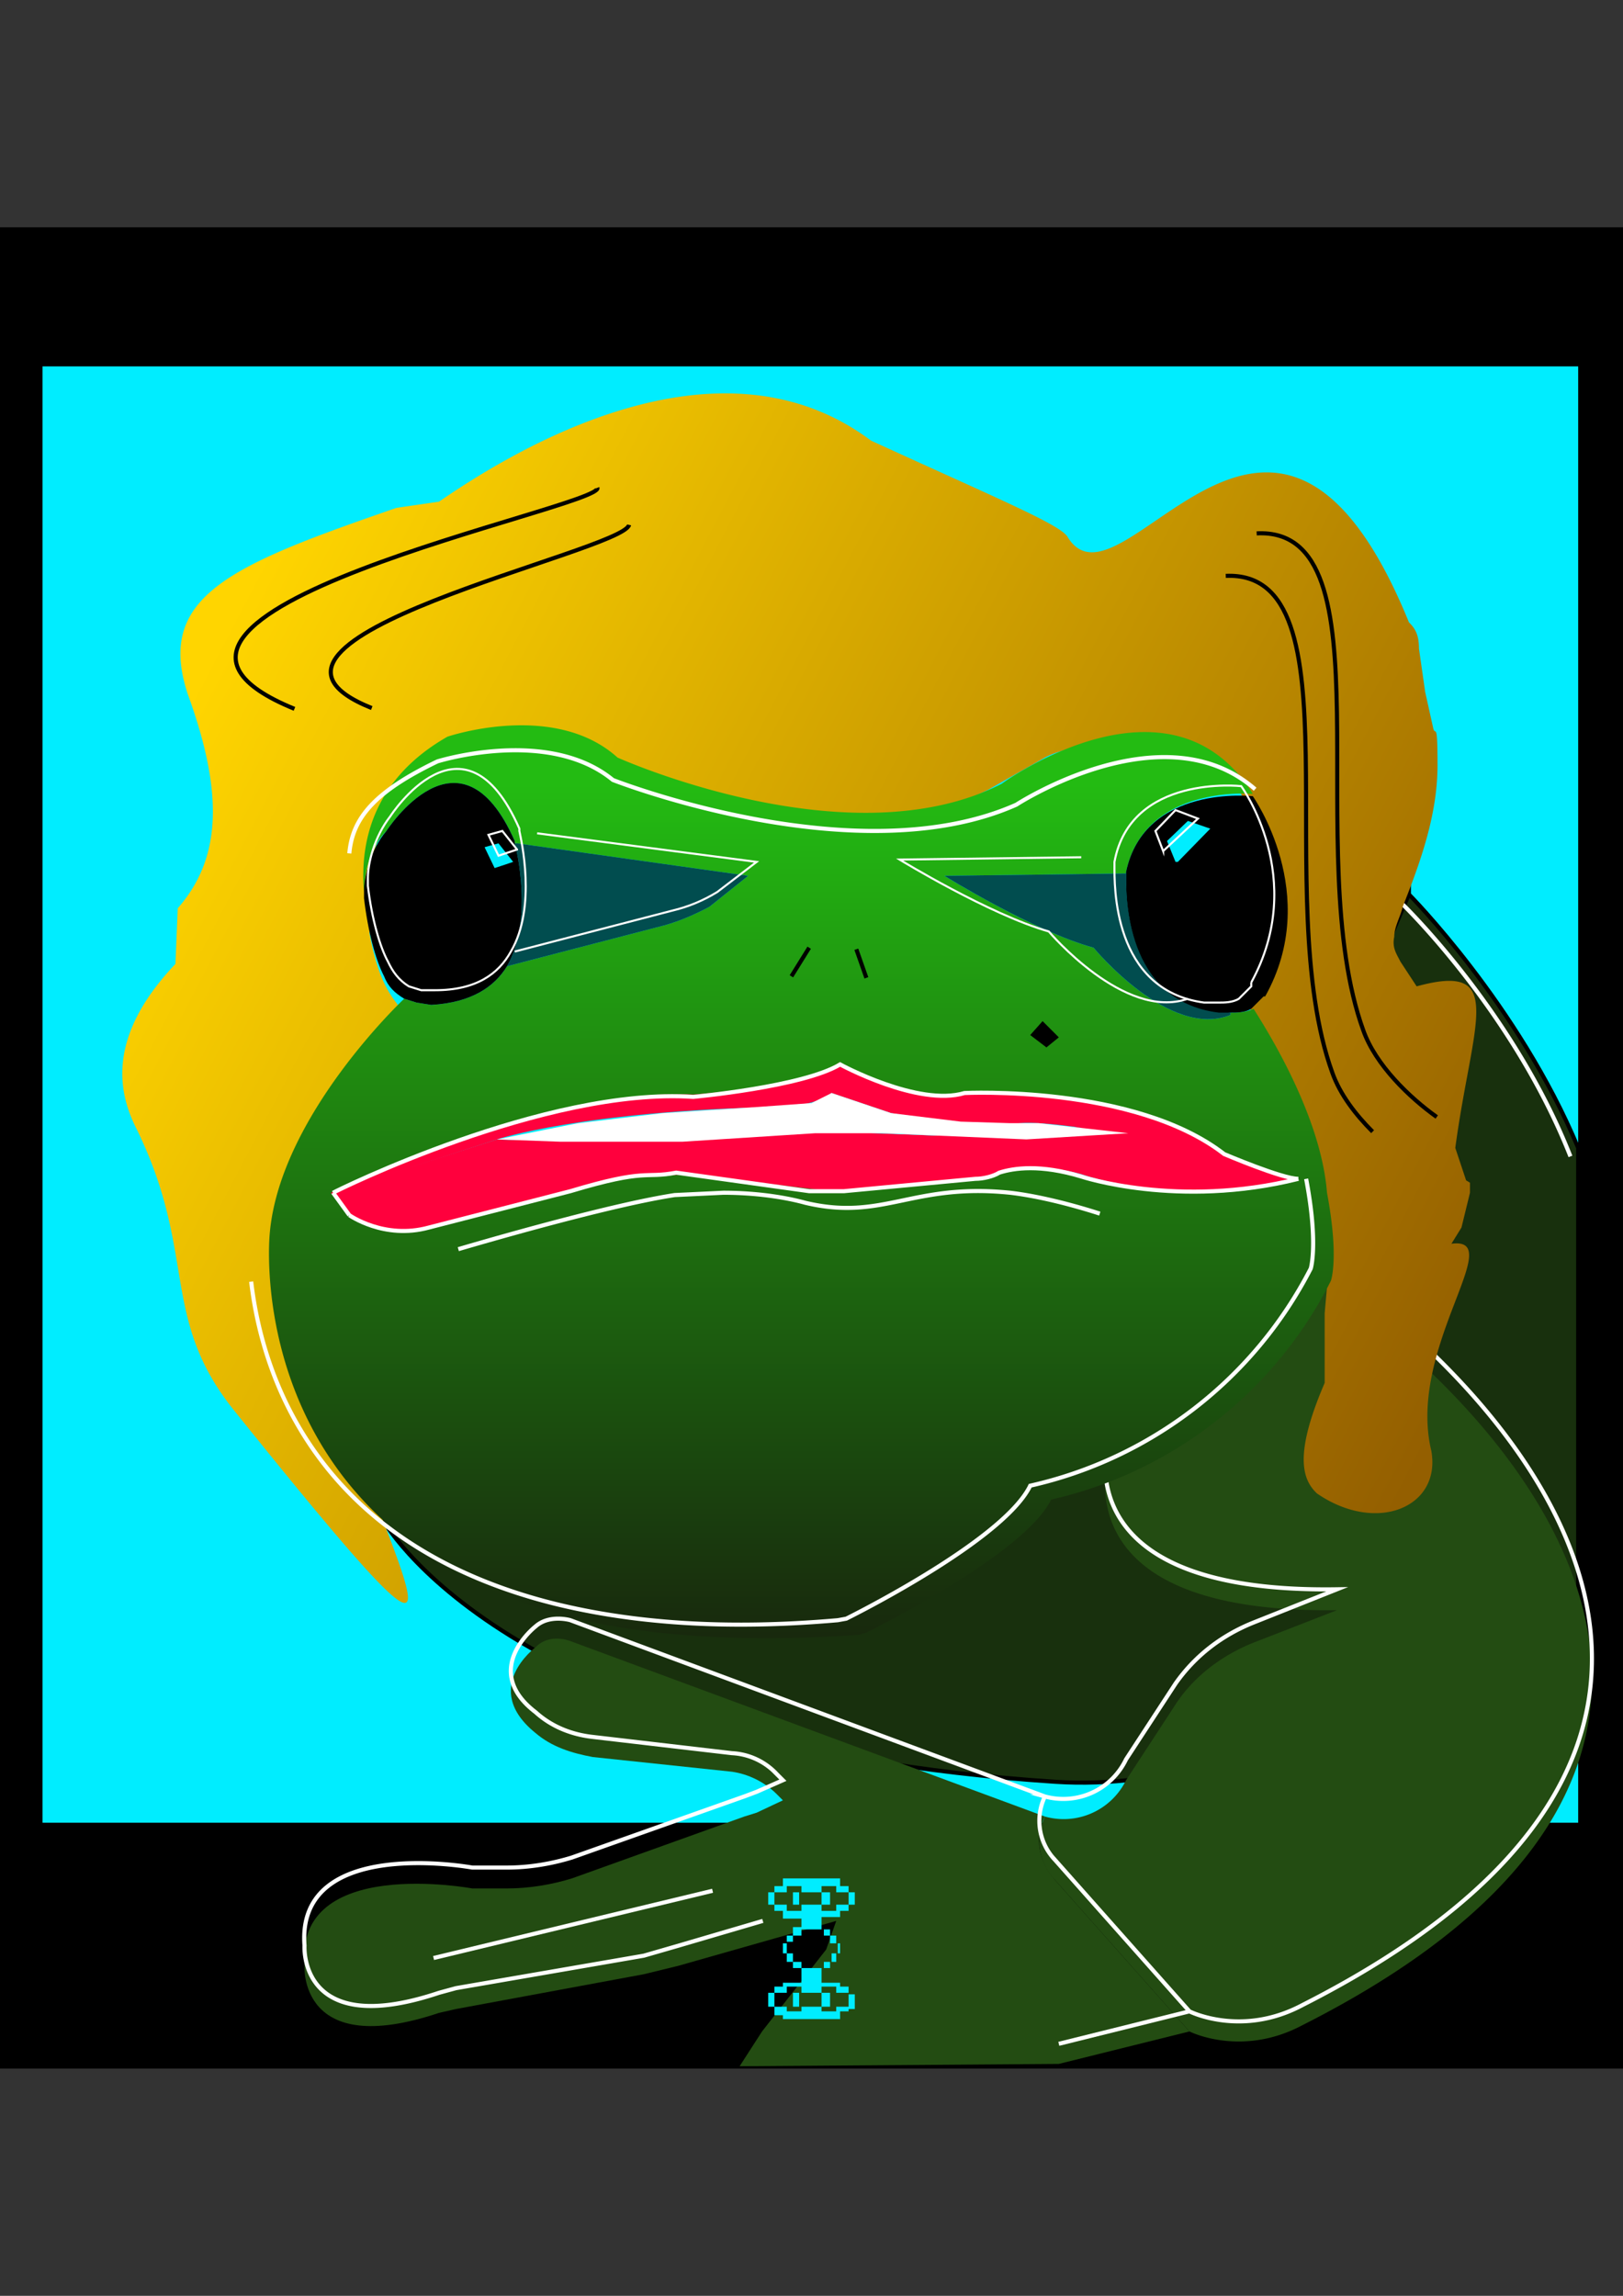 <svg xmlns="http://www.w3.org/2000/svg" width="793.701" height="1122.52" viewBox="0 0 2100 2970" shape-rendering="geometricPrecision" image-rendering="optimizeQuality" fill-rule="evenodd" xmlns:v="https://vecta.io/nano"><rect x="0" y="0" width="2100" height="2970" fill="#333333" stroke="none"/><style><![CDATA[.J{stroke-miterlimit:22.926}.K{fill:none}.L{stroke-width:5.292}.M{stroke:#fff}.N{fill-rule:nonzero}.O{stroke-width:2.646}]]></style><defs><linearGradient id="A" x1="1052.1" x2="1052.1" y1="1014.4" y2="2114.4" gradientUnits="userSpaceOnUse"><stop offset="0" stop-color="#23bb12"/><stop offset="1" stop-color="#18290d"/></linearGradient><linearGradient id="B" x1="240" x2="1897.1" y1="911" y2="1777.9" gradientUnits="userSpaceOnUse"><stop offset="0" stop-color="#ffd500"/><stop offset="1" stop-color="#945f00"/></linearGradient></defs><g class="N"><path d="M-141 294h2382v2382H-141z"/><path d="M55 474h1987v1884H55z" fill="#00edff"/><g stroke="#000" fill="#18300d" class="J L"><path d="M1823 1157s142 143 219 328v775l-354-254 47-410 48-346 40-93z"/><path d="M494 1964s156 294 871 341c291 19 500-206 500-206l-471-228-900 93z"/></g><g fill="#234c12"><path d="M394 2543c-13-143 217-100 217-100h45c29 0 58-5 84-13l223-80 16-5 34-16-8-8c-16-16-37-26-58-29l-180-19c-27-5-53-13-74-31-72-58 0-111 0-111 18-19 45-8 45-8l614 227c-14 27-8 58 13 82l174 196-169 42-413 3 29-45 83-106 13-37-204 58-45 11-243 45-22 5c-182 61-174-61-174-61z"/><path d="m1539 2628-174-196a73 73 0 0 1-13-82 90 90 0 0 0 105-47l64-98c24-37 61-64 101-80l108-42c-381 5-291-217-291-217l278-201c293 206 611 630-32 955-79 42-146 8-146 8z"/></g></g><path d="m987 2485-109 32-45 13-243 42-22 6c-182 61-174-61-174-61-11-143 217-101 217-101h45c29 0 58-5 84-13l223-79 16-6 34-15-8-8a85 85 0 0 0-58-27l-180-21c-27-3-53-13-74-32-72-55 0-111 0-111 18-16 45-8 45-8l614 228a90 90 0 0 0 105-48l64-98c26-37 61-63 101-79l108-43c-381 6-291-216-291-216l278-202c293 207 611 630-32 956-79 42-146 8-146 8l-174-196a73 73 0 0 1-13-82m187 278-169 42m445-1474s143 138 217 326" class="J K L M"/><g class="N"><path d="m439 1895-35-58c-13-55-20-111-21-167l6-47c-6-37-11-74-11-109l13-29c8-13 13-29 24-42l40-51c108-135 50-37 23-185l-2-82 24-71c8-16 16-35 29-48l26-21 72-42 98 10 314 130 67 3 66-14 106-50 74-42c15-8 31-11 50-16 24-11 50-8 77-8 26 0 34 5 50 13l66 40 58 98-5 87-32 108 11 19 63 135a150 150 0 0 1 16 79l11 130-3 34v90c-40 93-29 125-10 143 77 53 161 18 148-55-32-133 100-278 26-268l13-21 11-45v-13l-5-3-14-42c22-164 67-241-50-209l-21-32c-5-10-11-18-8-32 0-13 8-26 11-39 23-58 45-119 45-183 0-63-3-34-6-50l-10-45-8-56c0-18-5-26-13-34-175-429-373 5-442-111-11-16-88-48-254-124-199-149-463 13-559 79l-55 8c-214 74-312 114-270 241 48 132 42 214-13 277l-3 72c-90 95-74 167-50 214 79 162 29 244 127 365 275 342 246 283 177 103l-42-34z" fill="url(#B)"/><path d="M1717 1543c16 85 5 114 5 114a539 539 0 0 1-362 283c-32 66-207 156-239 172l-10 3c-148 10-267 2-365-21-437-109-397-498-397-498 13-153 174-304 174-304l16 5 19 3c53-3 82-24 98-50l204-53c21-6 39-14 58-24l50-40-299-42h-3v-3c-71-161-166-13-166-13-24 24-29 61-29 79-6-69 15-148 108-201 0 0 138-47 220 27 0 0 299 135 497 34 0 0 217-159 325 13 0 0-140-13-164 101v2h-2l-233 3s116 72 193 93c0 0 98 119 177 87v-3c8 0 19 0 30-5 13 21 87 135 95 238zm-37-18c-21 0-96-32-96-32-116-90-336-79-336-79-60 18-161-37-161-37-48 29-190 42-190 42-191-13-463 122-466 124l21 29s45 35 103 16l183-58s103-29 148-29l185 13 212-13s40 0 116 21c0 0 125 45 281 5v-2z" fill="url(#A)"/><path d="M1584 1493s75 29 96 32c-156 39-281-6-281-6-76-21-114 3-114 3l-209 19-187-22-96 6-238 61c-58 18-103-14-103-14l-24-29 215-69s39 3 111-5l325-5 130 5 164-10c61-6 211 34 211 34z" fill="#ff003d"/><path d="M1592 1310v3c-79 32-177-87-177-87-77-21-193-93-193-93l233-3h2c0 27-2 164 120 178l15 2z" fill="#014d4f"/><path d="m1635 1289-16 16c-8 5-19 5-27 5h-15c-122-15-120-153-120-177v-5c24-114 164-98 164-98s90 127 16 259h-2zm-111-174 42-43-29-10-27 26 11 27h3z"/></g><path d="M1537 1292c-82 29-180-87-180-87-77-22-193-93-193-93l235-3" class="J K M O"/><g class="N"><path d="M1584 1493s-206-45-264-40c-58 6-167-13-167-13l-77-26c-23 18-68 18-68 18-254 5-365 42-365 42l-212 69c3-2 275-137 466-127 0 0 142-10 190-42 0 3 101 58 161 40 0 0 223-14 336 79z" fill="#ff003d"/><path d="m968 1133-50 40c-19 10-37 18-58 24l-204 53c34-59 13-149 10-159h3l299 42z" fill="#014d4f"/><path d="M666 1091c3 10 24 100-10 159-16 26-45 47-98 50l-19-3-16-5c-13-8-21-16-26-29-11-21-21-58-26-101v-10c0-16 8-53 29-77 0 0 95-148 166 13v3zm-2 24-19-24-18 5 13 27 24-8z"/></g><g class="J K L"><path d="M1680 1525c-21 0-96-32-96-32-116-90-336-79-336-79-60 18-161-37-161-37-48 29-190 42-190 42-191-13-463 122-466 124m0 0 21 29m0 0s45 32 103 16l183-47c100-30 95-16 137-24l172 24h45l170-16c10 0 23-3 31-8 19-6 53-11 106 5 0 0 125 42 281 3" class="M"/><path d="m1024 1263 23-37m74 39-13-37" stroke="#000"/></g><path d="m695 1078 284 37-51 39c-18 11-37 19-58 24l-204 53m6-156c2 10 23 98-11 156-16 29-45 50-98 50h-18l-16-5c-13-8-21-19-27-32-10-18-21-55-26-98v-10c0-19 8-53 29-80 0 0 95-148 167 16v3zm-3 24-19-24-18 5 13 27 24-8zm950 172v5l-16 16c-8 5-19 5-26 5h-19c-119-16-116-153-116-177v-5c21-114 164-98 164-98s87 119 13 254m-114-170 45-42-29-11-26 27 10 26z" class="J K M O"/><path d="M1013 2430h74v10h11v8h8v16h-8v-16h-16v-8h-19v8h-29v16h29v-16h11v16h-11v8h19v-8h16v8h-11v8h-24v16h11v8h8v10h5v13h-5v11h-8v8h-11v19h24v5h11v8h-16v-8h-19v8h11v18h-11v-18h-29v18h29v6h19v-6h16v6h-11v10h-74v-5h-11v-11h-8v-18h8v18h16v6h19v-6h-11v-18h11v-8h-19v8h-16v-8h11v-5h24v-19h-11v-8h-8v-11h-5v-13h5v13h8v11h11v8h29v-8h10v-11h8v-13h-10v-10h-8v-8h-29v-14h-24v-10h-11v-8h-8v-16h8v16h16v8h19v-8h-11v-16h11v-8h-19v8h-16v-8h11v-10zm24 63h-11v11h11v-11zm-11 11h-8v8h8v-8zm72 95h8v-19h-8v19z" fill="#00edff"/><path d="m561 2533 361-87m768-921c16 84 6 116 6 116a542 542 0 0 1-363 281c-32 66-206 156-238 172l-11 2c-148 13-267 3-365-21-311-77-380-297-394-417m127-554c4-46 33-80 114-119 0 0 143-45 227 24 0 0 315 124 522 32 0 0 190-124 309-20M593 1616c75-22 208-59 280-70l63-3c50 0 88 8 106 13 101 24 138-26 265-13 26 3 66 11 116 27" class="J K L M"/><g class="N"><path d="m643 1474 82 3h158l125-8 47-3h85l188 8 132-8-116-13h-37l-64-2-90-11-77-26-26 13-69 5-124 8-109 13-105 21z" fill="#fff"/><path d="m1333 1339 16-18 21 21-16 13z"/></g><path d="M814 679c-8 35-555 148-333 237m292-285c10 25-696 162-392 286m1478 528c-35-25-79-67-95-112-83-229 38-652-138-643m150 774c-22-22-42-48-52-76-83-229 37-651-138-643" stroke="#000" class="J K L"/></svg>